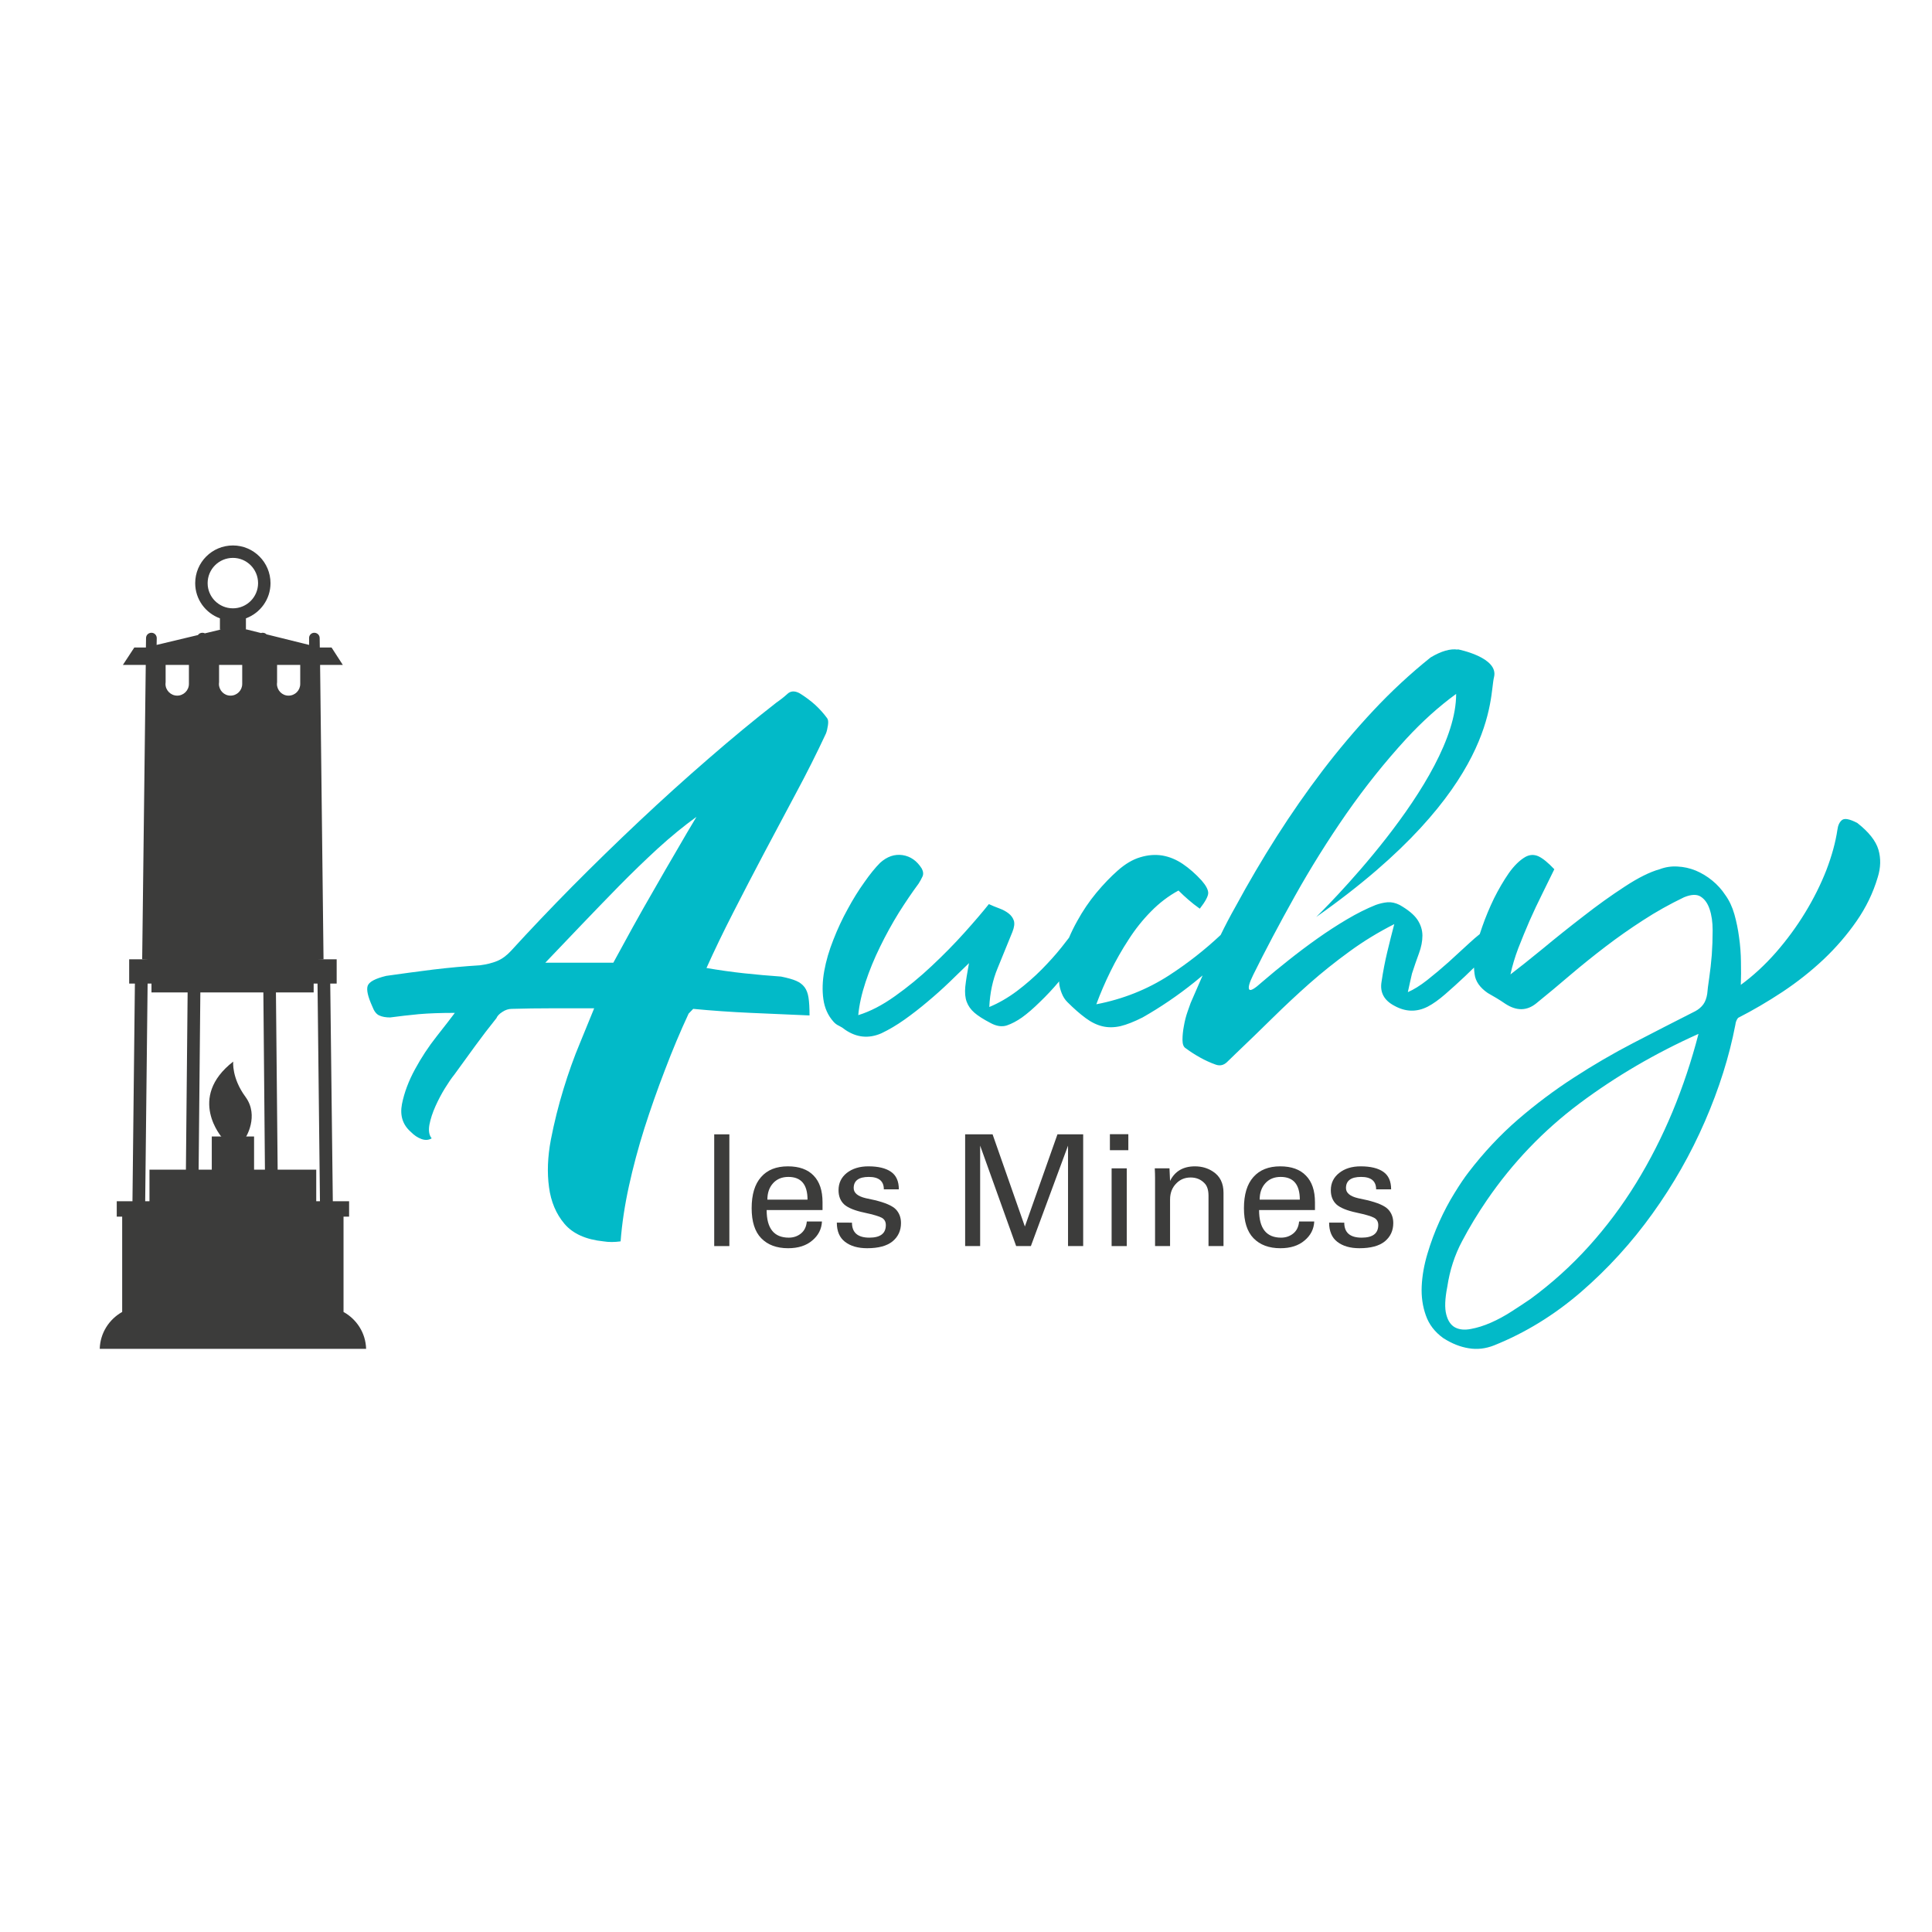 <svg version="1.2" xmlns="http://www.w3.org/2000/svg" viewBox="0 0 1352 1352" width="250" height="250">
	<title>LOGO AUCHY LES MINES - VERSION MODERNE- POUR WEB-ai</title>
	<style>
		.s0 { fill: #3c3c3b } 
		.s1 { fill: #02bac8 } 
	</style>
	<g id="Calque 1">
		<path id="&lt;Compound Path&gt;" fill-rule="evenodd" class="s0" d="m256.2 943.9h-186.4c0.3-11.1 6.6-20.7 15.7-25.8v-66.7h-3.8v-10.8h11l1.7-152.3h-4v-17h13l-3.9-0.1 2.5-205.9h-16l8-12.2h8.1l0.1-6.6c0-2.1 1.7-3.7 3.8-3.7 2.1 0 3.7 1.7 3.7 3.8l-0.1 4.7 28.9-6.9c0.7-1 1.8-1.6 3.1-1.6 0.6 0 1.2 0.1 1.8 0.4l11.2-2.7h-0.7v-7.8c-10.1-3.7-17.3-13.3-17.3-24.6 0-14.6 11.8-26.4 26.4-26.4 14.5 0 26.3 11.8 26.3 26.4 0 11.3-7.2 20.9-17.2 24.6v7.8h0.6l10 2.5q0.5-0.2 1.1-0.2c1.1 0 2 0.4 2.7 1.1l29.8 7.4v-4.7c-0.1-2.1 1.6-3.8 3.6-3.8 2.1 0 3.8 1.6 3.8 3.7l0.1 6.6h8.2l7.9 12.2h-15.9l2.4 205.9-3.8 0.1h13v17h-4.5l1.8 152.3h11.4v10.8h-3.9v66.7c9.2 5.1 15.5 14.7 15.8 25.8zm-78.4-148.6v23.2h7.6l-1.1-124h-44.1l-1.2 124h9.2v-23.2zm16-316.7c0 4.5 3.6 8.2 8.1 8.2 4.6 0 8.2-3.7 8.2-8.2q0-0.1 0-0.1v-13.2h-16.2v12.1q-0.1 0.6-0.1 1.2zm-30.8-52.9c9.7 0 17.6-7.9 17.6-17.6 0-9.8-7.9-17.7-17.6-17.7-9.8 0-17.7 7.9-17.7 17.7 0 9.7 7.9 17.6 17.7 17.6zm-9.8 52.9c0 4.5 3.6 8.2 8.1 8.2 4.6 0 8.2-3.7 8.2-8.2q0-0.1 0-0.1v-13.2h-16.2v12.1q-0.1 0.6-0.1 1.2zm-37.4 0c0 4.5 3.7 8.2 8.2 8.2 4.5 0 8.2-3.7 8.2-8.2q0-0.1 0-0.1v-13.2h-16.3v12.1q-0.1 0.6-0.1 1.2zm-11.2 362v-22.1h25.5l1.2-124h-25.3v-6.2h-2.7l-1.7 152.3zm119.3 0l-1.7-152.3h-2.7v6.2h-26.4l1.2 124h27v22.1z"/>
		<path id="&lt;Path&gt;" class="s0" d="m155.5 796.2c0 0-24.9-28 7.7-53.3 0 0-1.2 11.4 8.6 24.7 9.8 13.4 0 28.6 0 28.6z"/>
		<g id="&lt;Group&gt;">
			<path id="&lt;Compound Path&gt;" class="s0" d="m499.8 872v-78.2h10.6v78.2z"/>
			<path id="&lt;Compound Path&gt;" fill-rule="evenodd" class="s0" d="m536.5 846.8q0 19.3 15.5 19.3 4.9 0 8.5-2.9 3.6-2.9 4.1-8.4h10.6q-0.4 8-6.8 13.3-6.3 5.4-16.9 5.4-12 0-18.8-7-6.7-6.9-6.7-21 0-14.4 6.6-21.8 6.5-7.5 18.8-7.5 11.8 0 18 6.5 6.2 6.4 6.2 18.6v5.5zm0.5-7.3h28.1q0-15.9-13.4-15.9-6.7 0-10.7 4.4-4 4.4-4 11.5z"/>
			<path id="&lt;Compound Path&gt;" class="s0" d="m596.2 855.6q0 10.5 12.2 10.5 11.5 0 11.5-8.8 0-3.5-2.8-5.1-2.9-1.6-12.2-3.6-10-2.1-14.1-5.7-4-3.7-4-10 0-7.5 5.8-12.1 5.9-4.6 15.1-4.6 10.3 0 15.8 3.8 5.5 3.8 5.5 12.3h-10.5q0-8.7-10.5-8.7-10.6 0-10.6 7.8 0 5.1 8.5 7.1l6 1.3q11.3 2.7 15 6.5 3.6 3.8 3.6 9.6 0 7.9-5.9 12.8-5.9 4.8-17.8 4.8-9.7 0-15.5-4.5-5.7-4.4-5.7-13.4z"/>
			<path id="&lt;Compound Path&gt;" class="s0" d="m675.4 793.8h19.2l22.6 64.5 22.8-64.5h18v78.2h-10.6v-70.3l-26 70.3h-10.3l-25.2-70.3v70.3h-10.5z"/>
			<path id="&lt;Compound Path&gt;" class="s0" d="m776.7 793.7h12.9v11.2h-12.9zm1.2 23.9h10.6v54.4h-10.6z"/>
			<path id="&lt;Compound Path&gt;" class="s0" d="m818.8 872h-10.5v-47.6q0-3-0.2-6.8h10.3l0.4 8.8q5.1-10.2 17.4-10.2 7.2 0 12.7 3.7 7.3 4.8 7.3 14.8v37.3h-10.5v-35.2q0-6.1-2.9-8.9-3.8-3.9-9.6-3.9-6 0-10 4.1-4.4 4.4-4.4 11.3z"/>
			<path id="&lt;Compound Path&gt;" fill-rule="evenodd" class="s0" d="m881.1 846.8q0 19.3 15.4 19.3 4.9 0 8.5-2.9 3.6-2.9 4.1-8.4h10.6q-0.4 8-6.8 13.3-6.3 5.4-16.9 5.4-12 0-18.8-7-6.7-6.9-6.7-21 0-14.4 6.6-21.8 6.6-7.5 18.8-7.5 11.8 0 18 6.5 6.3 6.4 6.3 18.6v5.5zm0.4-7.3h28.1q0-15.9-13.4-15.9-6.7 0-10.7 4.4-4 4.4-4 11.5z"/>
			<path id="&lt;Compound Path&gt;" class="s0" d="m940.7 855.6q0 10.5 12.2 10.5 11.6 0 11.6-8.8 0-3.5-2.9-5.1-2.9-1.6-12.2-3.6-10-2.1-14.1-5.7-4-3.7-4-10 0-7.5 5.9-12.1 5.8-4.6 15-4.6 10.3 0 15.8 3.8 5.5 3.8 5.5 12.3h-10.5q0-8.7-10.5-8.7-10.6 0-10.6 7.8 0 5.1 8.5 7.1l6 1.3q11.4 2.7 15 6.5 3.6 3.8 3.6 9.6 0 7.9-5.9 12.8-5.9 4.8-17.8 4.8-9.7 0-15.5-4.5-5.7-4.4-5.7-13.4z"/>
		</g>
		<path id="&lt;Compound Path&gt;" fill-rule="evenodd" class="s1" d="m1314 614q-4.8 16.2-14.8 30.6-10 14.4-23.1 26.8-13.2 12.4-28.7 22.7-15.6 10.3-31.1 18.2-1.6 2-1.9 4.8-6.4 33.3-21.3 67.6-14.9 34.3-36.8 64.7-21.9 30.5-50 54.8-28.1 24.2-60.8 37.3-8.9 3.5-17.7 2-8.9-1.4-17.8-7.1-8.9-6.4-12.2-15.9-3.4-9.5-2.9-20.4 0.5-11 4-22.7 3.5-11.8 8.4-22.6 4.9-10.8 10.5-19.8 5.5-9 10-14.8 15.8-20.6 34.5-36.8 18.8-16.2 39.1-29.3 20.3-13.2 41.7-24.3 21.4-11.1 43.3-22.2 3.5-1.9 5.6-4.8 2-2.8 2.7-7.3 0.3-3.8 1.4-11.2 1.1-7.5 1.8-16.1 0.6-8.5 0.6-17.1 0-8.6-2.1-14.8-2-6.1-6.2-8.8-4.1-2.7-11.7 0.4-15.2 7.3-28.7 16.1-13.5 8.7-26.2 18.4-12.7 9.7-24.6 19.8-11.9 10.2-24 20-9.8 7.9-21.5 0.3-3.2-2.2-6.2-4-3-1.7-6.2-3.6-8.3-5.7-9.2-13.3-0.3-2.2-0.4-4.5-3.1 3-6.3 6.1-7 6.6-13.8 12.5-6.8 5.9-12.2 8.7-11.7 6-23.5-0.6-10.8-5.7-8.9-16.8 1.6-10.8 4-20.8 2.4-10 4.9-19.5-16.8 8.5-31.4 19.2-14.6 10.6-27.9 22.3-13.3 11.8-26 24.3-12.7 12.5-25.4 24.6-2.9 2.9-6.4 6.2-3.5 3.3-7.9 1.7-5.4-1.9-10.8-4.9-5.4-3-10.1-6.5-2.3-1.3-2.3-5.9 0-4.6 1-9.8 0.9-5.2 2.5-9.8 1.6-4.6 2.2-6.2c2.8-6.5 5.6-12.9 8.4-19.3-1.9 1.6-3.8 3.1-5.7 4.7q-17.3 13.9-36.3 24.7-8.9 4.5-15.5 6.1-6.7 1.5-12.6 0.1-5.9-1.4-11.7-5.7-5.9-4.3-12.9-11.3-2.5-2.5-3.9-6.1-1.5-3.7-1.8-7.2 0-0.5 0-1.1-0.2 0.2-0.3 0.3-6.3 7.5-13.2 14.1-6.8 6.7-12.5 10.8-5.4 3.8-10.6 5.6-5.3 1.7-11.6-1.8-7.3-3.8-11.1-7.1-3.8-3.3-5.4-7.6-1.6-4.3-1-10.6 0.7-6.4 2.6-16.5-6.4 6.3-13.7 13.3-7.3 7-15.2 13.6-7.9 6.7-16.2 12.6-8.2 5.8-16.2 9.6-13.3 5.8-25.4-2.5-1.9-1.6-4.2-2.7-2.4-1.1-4-3-5.7-6.4-7-15.6-1.3-9.2 0.6-19.8 1.9-10.6 6.4-21.9 4.4-11.3 10-21.4 5.5-10.2 11.6-18.7 6-8.6 11.1-13.7 7.3-6.6 15.7-5.4 8.4 1.3 13.5 9.5 1.6 3.2 0.4 5.6-1.1 2.4-2.7 4.9-6.6 8.9-13.8 20.3-7.1 11.5-13.1 23.8-6.1 12.4-10.2 24.8-4.1 12.4-5.1 23.1 12.4-3.8 25.7-13.3 13.4-9.5 25.7-21.1 12.4-11.6 22.9-23.3 10.5-11.7 17.1-20 3.5 1.6 7.3 3 3.8 1.4 6.5 3.5 2.7 2.1 3.7 5.1 0.9 3-1 7.8-5.4 13.3-10.4 25.5-5.1 12.2-5.8 27.1 9.9-4.1 19.4-11.2 9.5-7.2 17.3-15.1 7.8-7.9 13.8-15.4 2.9-3.6 5.3-6.8 2.5-5.9 5.7-11.6 5.8-10.6 13.4-19.8 7.7-9.2 15-15.6 7.9-7 15.8-9.3 7.9-2.4 15.4-1.2 7.5 1.3 14.3 5.9 6.8 4.6 13.2 11.6 4.7 5.4 4.6 8.9-0.2 3.5-5.9 10.8-4.5-3.2-7.9-6.2-3.5-3-7-6.5-10.5 5.7-19.2 14.6-8.8 8.9-15.7 19.7-7 10.7-12.7 22.3-5.7 11.6-9.9 23 28-5.4 51-20.3 19.4-12.6 36-28.2 4.9-10.1 10.5-20 13.6-25.1 28.8-49 15.3-24 32.1-46.1 16.8-22 35.5-42 18.7-20 40-37.1c7.5-4.5 13.9-6.3 19-5.5v-0.2c0 0 28.9 5.5 25.4 19.5-3.5 13.9 3.5 77.9-124.4 167.8 0 0 98.1-95.2 97.9-156.1q-18.1 13.2-34.9 31.4-22.3 24.3-41.9 52.4-19.5 28.1-36 57.6-16.5 29.5-29.2 55.2-4.1 8.3-2.8 10.2 1.2 1.9 8.9-5.1 8.8-7.6 18.7-15.4 9.8-7.8 20.1-15.1 10.3-7.3 20.8-13.5 10.5-6.2 20-10 4.1-1.5 8.3-1.9 4.1-0.3 8.5 1.9 8.9 5.1 12.4 10.3 3.5 5.3 3.5 11.2 0 5.8-2.4 12.3-2.4 6.5-4.9 14.2-0.6 2.8-1.3 5.7-0.6 2.8-1.6 7.3 6.1-2.6 13.5-8.4 7.5-5.9 15.1-12.7 7.6-6.9 14.4-13.2c2.6-2.4 5-4.5 7.3-6.3q0.8-2.5 1.8-5.3 3.5-10 8.2-19.7 4.8-9.6 10.3-17.6 5.6-7.9 11.6-11.4 4.5-2.5 9.1-0.5 4.6 2.1 11.2 9.1-3.8 7.9-8.4 17.1-4.6 9.2-8.9 18.9-4.2 9.7-7.9 19.2-3.6 9.5-5.5 18.4 8.8-6.7 22.5-17.9 13.6-11.3 28.4-22.7 14.7-11.5 29-20.8 14.3-9.4 24.5-12.2 6-2.3 12.5-1.9 6.5 0.3 12.7 2.8 6.2 2.6 11.6 7 5.4 4.4 9.2 10.2 4.1 5.7 6.3 13.4 2.2 7.8 3.3 16.2 1.2 8.4 1.3 17 0.2 8.6-0.1 16.2 13-9.5 24.6-22.7 11.5-13.2 20.4-27.8 8.9-14.6 14.8-29.6 5.8-15.1 7.8-28.4 0.6-4.8 3.3-6.9 2.7-2 10.6 2.1 12.1 9.5 14.8 18.7 2.7 9.2-0.5 19.4zm-125.4 109.5q-45.3 20.3-83.3 48.7-37.9 28.4-64.8 67.7-9.6 14-17.3 28.6-7.8 14.6-10.4 32-2.5 12.7-0.7 19.4 1.7 6.6 6.1 9 4.5 2.4 11.1 1.1 6.7-1.2 14-4.4 7.3-3.2 14.4-7.8 7.2-4.6 13.2-8.7 22.5-16.5 41-37 18.4-20.4 33-44.1 14.5-23.6 25.5-50 10.9-26.3 18.2-54.5z"/>
		<g id="&lt;Group&gt;">
			<path id="&lt;Compound Path&gt;" fill-rule="evenodd" class="s1" d="m494.4 677.4q13.4 2.3 26.3 3.7 13 1.4 25.9 2.3 6.9 1.4 10.6 3 3.7 1.6 5.8 4.4 2.1 2.8 2.8 7.4 0.7 4.6 0.7 12.4-20.8-0.9-41.2-1.8-20.3-0.9-40.2-2.8l-3.2 3.3q-8.8 18.9-16.6 39.5-7.9 20.5-14.4 40.9-6.4 20.3-10.8 40.4-4.4 20.1-5.8 38.6-6.5 0.9-12 0-18.5-1.9-27.3-12.3-8.8-10.4-10.8-25.6-2.1-15.3 1.3-33.3 3.5-18 8.8-35.3 5.3-17.4 11.6-32.4 6.2-15 9.9-24.2-15.2 0-29.6 0-14.3 0-28.1 0.4-3.3 0-6.5 2.1-3.3 2.1-4.2 4.4-7.8 9.7-15 19.6-7.2 10-14.6 20.1-2.7 3.3-6.4 9.3-3.7 6-6.7 12.7-3 6.7-4.2 12.9-1.1 6.3 1.6 9.5-3.2 1.9-7.1 0.5-4-1.4-7.6-5.1-8.4-7.4-6.1-19.4 2.4-12 9.1-24.3 6.6-12.2 15.2-23.1 8.6-10.9 12.7-16.4-14.8 0-25.2 0.9-10.4 1-20.1 2.3-4.6 0-7.6-1.4-3-1.3-4.9-6.4-4.6-10.2-3.2-14.3 1.4-4.2 13-7 16.1-2.3 32.8-4.4 16.6-2 32.8-3 6.9-0.9 12-3 5.1-2.1 9.7-7.1 19.9-21.8 42.7-44.9 22.9-23.1 46.9-45.7 24.1-22.7 48.6-43.9 24.5-21.3 47.6-39.3 4.1-2.8 7.6-6 3.4-3.2 8.5-0.5 6 3.7 10.9 8.1 4.8 4.4 8.5 9.5 1 1.4 0.5 4.8-0.5 3.5-1.4 5.8-9.7 20.8-21 41.8-11.3 21.1-22.4 42.1-11.1 21-21.5 41.4-10.4 20.3-18.7 38.8zm-65.2-3.7q6-11.1 13.4-24.5 7.4-13.4 15.3-27 7.8-13.7 15.5-26.8 7.6-13.2 14-23.8-13.4 9.7-27 22.1-13.6 12.5-27 26.1-13.4 13.7-26.6 27.5-13.2 13.9-25.2 26.4z"/>
		</g>
	</g>
</svg>